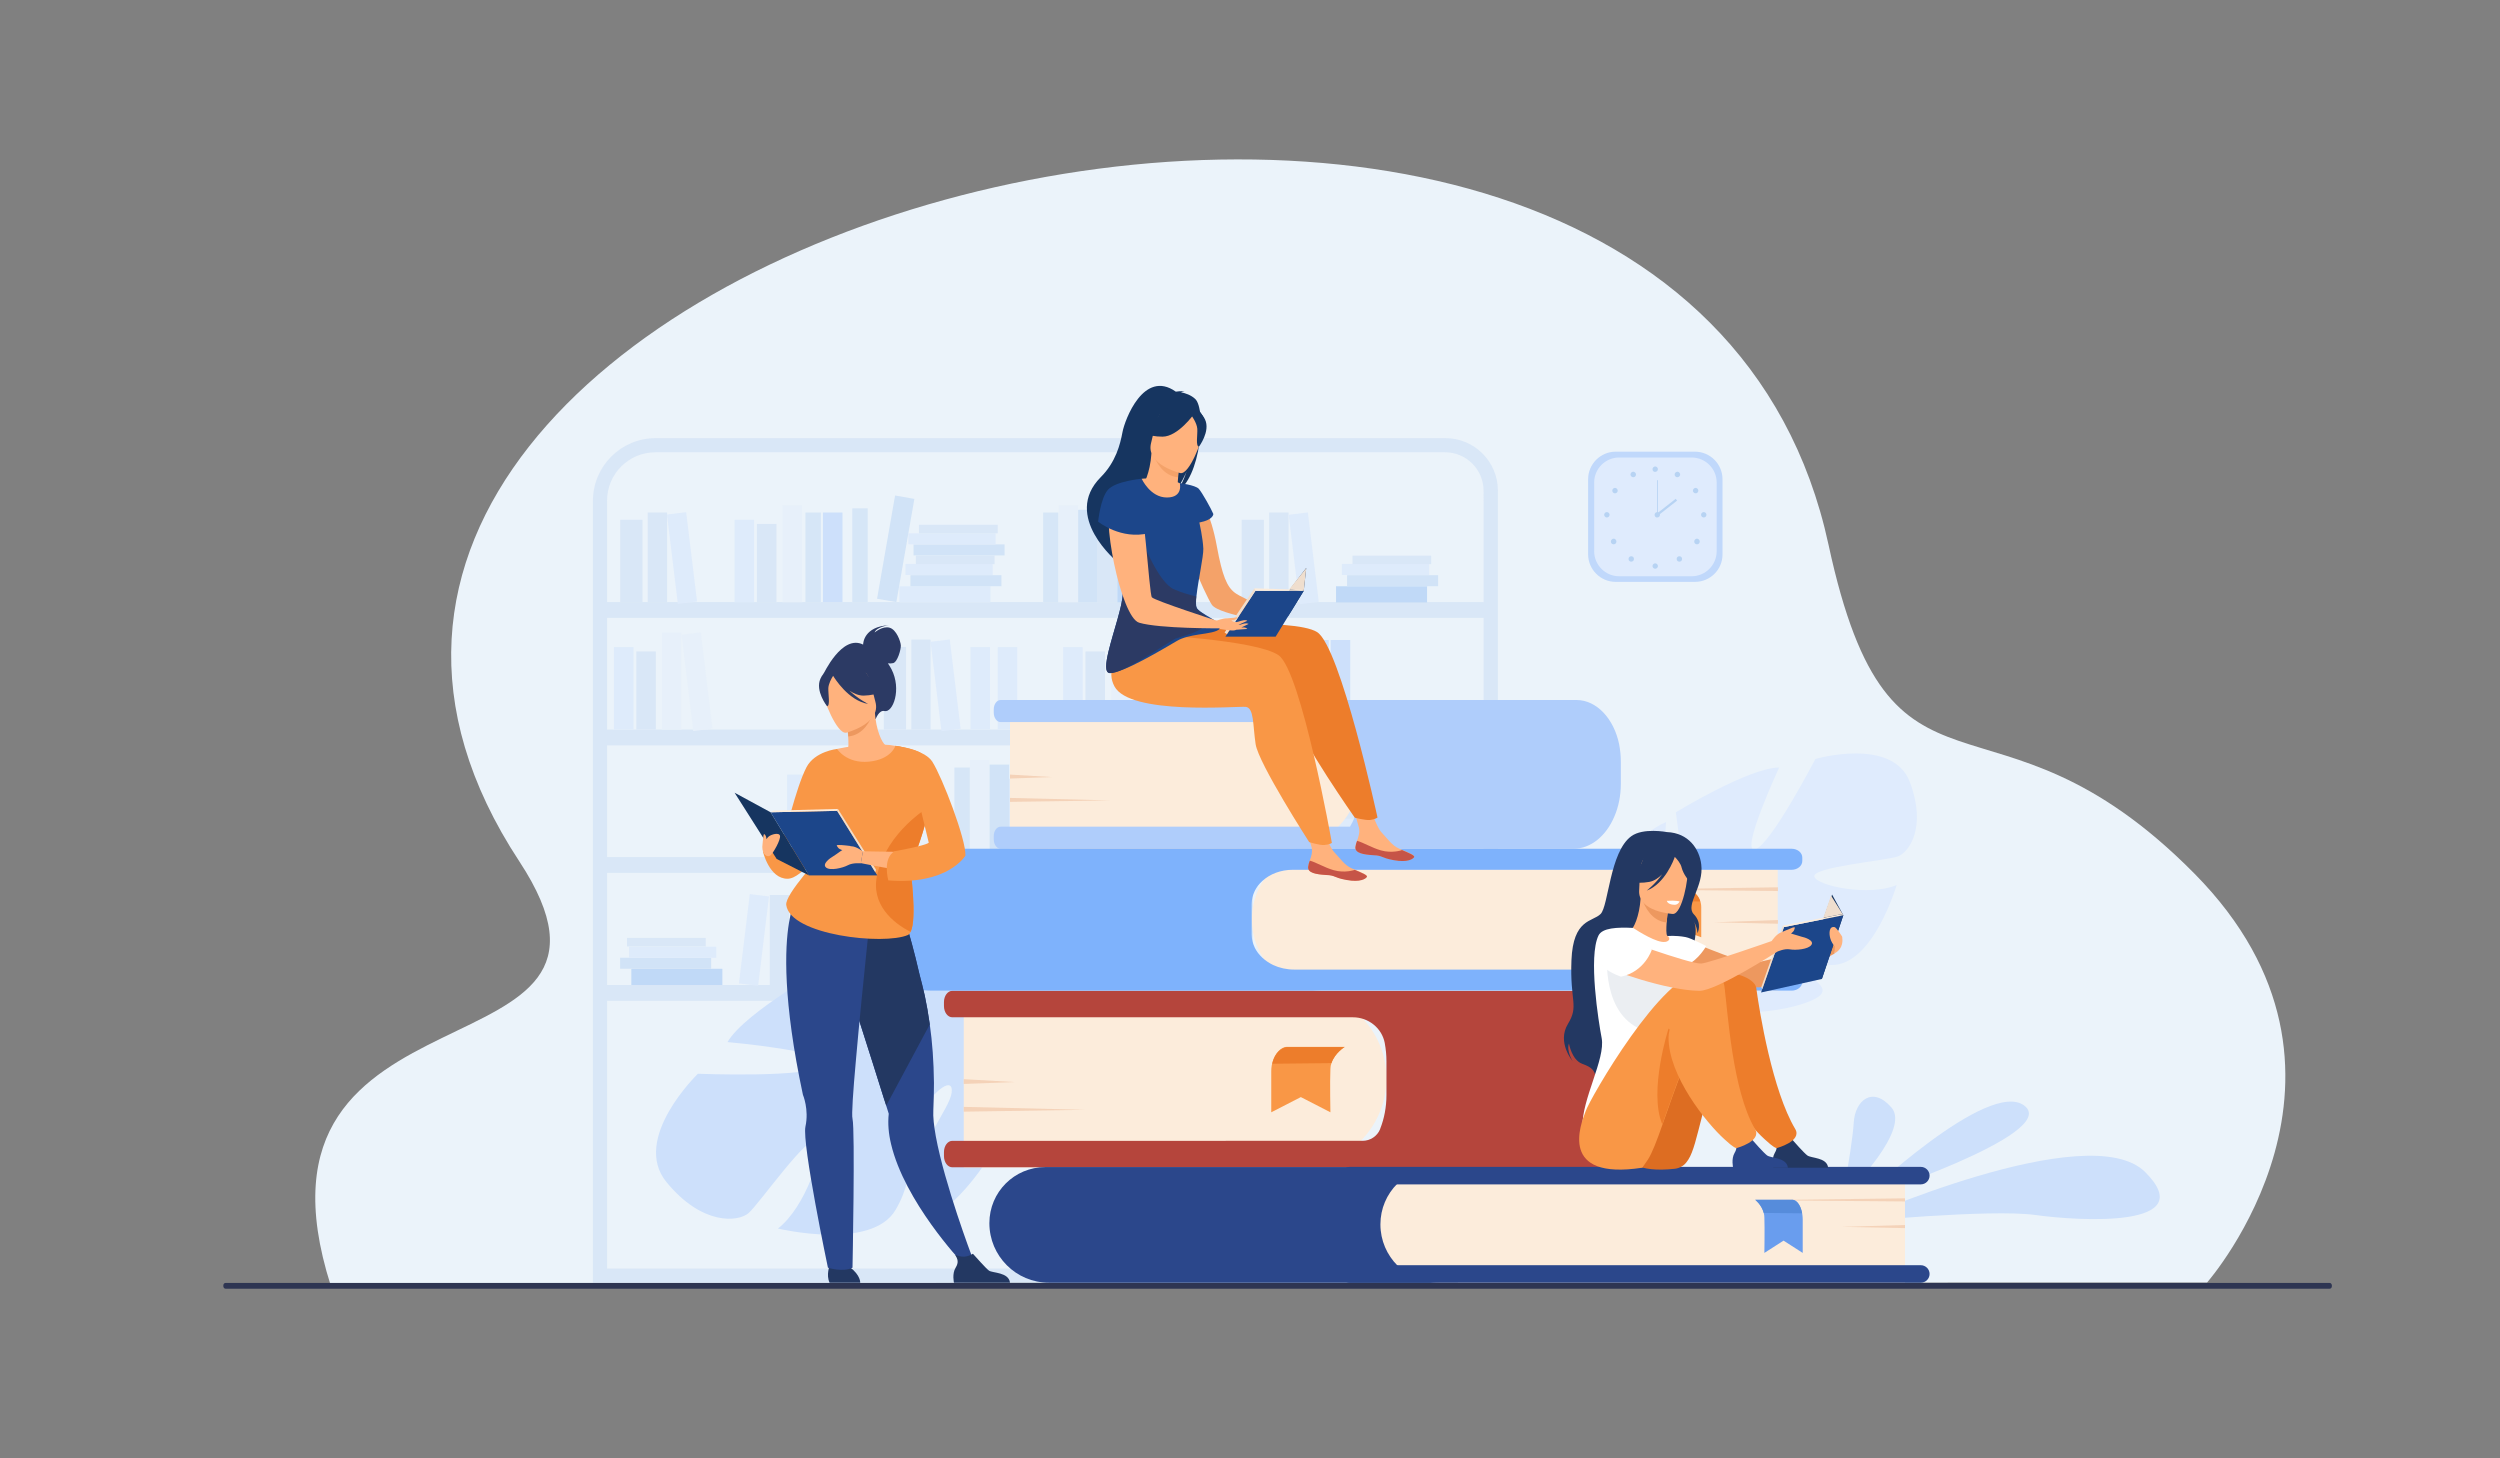 <?xml version="1.0" encoding="utf-8"?>
<!-- Generator: Adobe Illustrator 24.2.1, SVG Export Plug-In . SVG Version: 6.00 Build 0)  -->
<svg version="1.1" id="Слой_1" xmlns="http://www.w3.org/2000/svg" xmlns:xlink="http://www.w3.org/1999/xlink" x="0px" y="0px"
	 viewBox="0 0 1200 700" style="enable-background:new 0 0 1200 700;" xml:space="preserve">
<rect x="0" y="0" width="1200" height="700" fill="#808080" stroke="none"/>
<style type="text/css">
	.st0{fill:none;}
	.st1{fill:#EBF3FA;}
	.st2{opacity:0.5;}
	.st3{fill:#C8DBF4;}
	.st4{fill:#D2E3FC;}
	.st5{fill:#95C0F4;}
	.st6{fill:#B7D3F3;}
	.st7{fill:#C1D9F4;}
	.st8{fill:#E4EEF9;}
	.st9{fill:#AFCDFB;}
	.st10{fill:#C0D8FB;}
	.st11{fill:#DFEBFD;}
	.st12{fill:#CDE0FB;}
	.st13{fill:#FCECDB;}
	.st14{fill:#B5453C;}
	.st15{fill:#F4D2B8;}
	.st16{fill:#2B478B;}
	.st17{fill:#699DEE;}
	.st18{fill:#568CDB;}
	.st19{fill:#7EB2FC;}
	.st20{fill:#F99746;}
	.st21{fill:#ED7D2B;}
	.st22{fill:#2E3552;}
	.st23{fill:#F4A269;}
	.st24{fill:#FFB27D;}
	.st25{fill:#C65447;}
	.st26{fill:#163560;}
	.st27{fill:#1C468A;}
	.st28{fill:#2C3A64;}
	.st29{fill:#EFDECE;}
	.st30{fill:#ED985F;}
	.st31{fill:#233862;}
	.st32{fill:#FFFFFF;}
	.st33{fill:#DD6D22;}
	.st34{fill:#EBEEF2;}
</style>
<g>
	<rect x="40" class="st0" width="1120" height="700"/>
	<g>
		<path class="st1" d="M158.8,617.2l316.9-1.5l84.5,0l28,0l84.6,0l386.6-0.1c0,0,88.4-100.6-6-196.2
			c-97.9-99.1-145.6-18.4-175.7-157.9c-75.8-351.1-824.9-146.8-628.4,152C319.9,521.1,109.9,463.9,158.8,617.2z"/>
		<g class="st2">
			<g>
				<g>
					<path class="st3" d="M719,615.7H284.6V240.4c0-16.6,13.5-30.1,30.1-30.1h379.1c13.9,0,25.2,11.3,25.2,25.2V615.7z M291.4,608.9
						h420.7V235.5c0-10.1-8.3-18.4-18.4-18.4H314.6c-12.8,0-23.2,10.4-23.2,23.2V608.9z"/>
				</g>
				<rect x="288" y="289" class="st3" width="427.6" height="7.6"/>
				<rect x="288" y="350.2" class="st3" width="427.6" height="7.6"/>
				<rect x="288" y="411.4" class="st3" width="427.6" height="7.6"/>
				<rect x="288" y="472.8" class="st3" width="427.6" height="7.6"/>
			</g>
			<g>
				
					<rect x="381.3" y="433.1" transform="matrix(-1 -1.224647e-16 1.224647e-16 -1 773.186 905.853)" class="st3" width="10.7" height="39.7"/>
				
					<rect x="369.5" y="429.6" transform="matrix(-1 -1.224647e-16 1.224647e-16 -1 748.274 902.4)" class="st3" width="9.3" height="43.2"/>
				
					<rect x="357.7" y="429.6" transform="matrix(-0.993 -0.121 0.121 -0.993 667.122 943.056)" class="st4" width="9.3" height="43.2"/>
				
					<rect x="679.6" y="433.1" transform="matrix(-1 -1.224647e-16 1.224647e-16 -1 1369.831 905.853)" class="st3" width="10.7" height="39.7"/>
				
					<rect x="667.8" y="429.6" transform="matrix(-1 -1.224647e-16 1.224647e-16 -1 1344.919 902.4)" class="st3" width="9.3" height="43.2"/>
				
					<rect x="656" y="429.6" transform="matrix(-0.993 -0.121 0.121 -0.993 1261.559 979.284)" class="st4" width="9.3" height="43.2"/>
				
					<rect x="303" y="465" transform="matrix(-1 -1.224647e-16 1.224647e-16 -1 649.734 937.814)" class="st5" width="43.7" height="7.8"/>
				
					<rect x="297.7" y="459.7" transform="matrix(-1 -1.224647e-16 1.224647e-16 -1 639.057 924.701)" class="st6" width="43.7" height="5.3"/>
				
					<rect x="302" y="454.3" transform="matrix(-1 -1.224647e-16 1.224647e-16 -1 645.841 914.014)" class="st4" width="41.9" height="5.3"/>
				
					<rect x="301" y="450.3" transform="matrix(-1 -1.224647e-16 1.224647e-16 -1 639.759 904.59)" class="st3" width="37.8" height="4.1"/>
				
					<rect x="512.6" y="465" transform="matrix(-1 -1.224647e-16 1.224647e-16 -1 1068.831 937.814)" class="st4" width="43.7" height="7.8"/>
				
					<rect x="507.2" y="459.7" transform="matrix(-1 -1.224647e-16 1.224647e-16 -1 1058.154 924.701)" class="st6" width="43.7" height="5.3"/>
				
					<rect x="511.5" y="454.3" transform="matrix(-1 -1.224647e-16 1.224647e-16 -1 1064.938 914.014)" class="st4" width="41.9" height="5.3"/>
				
					<rect x="510.5" y="450.3" transform="matrix(-1 -1.224647e-16 1.224647e-16 -1 1058.856 904.59)" class="st3" width="37.8" height="4.1"/>
				
					<rect x="505.8" y="444.9" transform="matrix(-1 -1.224647e-16 1.224647e-16 -1 1055.279 895.166)" class="st6" width="43.7" height="5.3"/>
				
					<rect x="510.1" y="439.6" transform="matrix(-1 -1.224647e-16 1.224647e-16 -1 1062.063 884.479)" class="st4" width="41.9" height="5.3"/>
				
					<rect x="509.1" y="435.5" transform="matrix(-1 -1.224647e-16 1.224647e-16 -1 1055.981 875.055)" class="st3" width="37.8" height="4.1"/>
				
					<rect x="479.9" y="429.6" transform="matrix(-1 -1.224647e-16 1.224647e-16 -1 967.165 902.229)" class="st7" width="7.4" height="43"/>
				
					<rect x="571.4" y="427.6" transform="matrix(-1 -1.224647e-16 1.224647e-16 -1 1150.19 900.258)" class="st7" width="7.4" height="45"/>
				
					<rect x="593.9" y="429.6" transform="matrix(-1 -1.224647e-16 1.224647e-16 -1 1195.278 902.229)" class="st7" width="7.4" height="43"/>
				
					<rect x="470.5" y="426.1" transform="matrix(-1 -1.224647e-16 1.224647e-16 -1 950.317 898.683)" class="st8" width="9.4" height="46.6"/>
				
					<rect x="602.9" y="426.1" transform="matrix(-1 -1.224647e-16 1.224647e-16 -1 1215.227 898.683)" class="st8" width="9.4" height="46.6"/>
				
					<rect x="461.1" y="428.3" transform="matrix(-1 -1.224647e-16 1.224647e-16 -1 931.506 900.902)" class="st6" width="9.4" height="44.3"/>
				
					<rect x="553.2" y="421.9" transform="matrix(-0.985 0.172 -0.172 -0.985 1184.384 791.455)" class="st6" width="9.4" height="50.3"/>
				
					<rect x="451.6" y="435.1" transform="matrix(-1 -1.224647e-16 1.224647e-16 -1 912.696 907.701)" class="st3" width="9.4" height="37.5"/>
				
					<rect x="615.2" y="435.1" transform="matrix(-1 -1.224647e-16 1.224647e-16 -1 1239.839 907.701)" class="st3" width="9.4" height="37.5"/>
				
					<rect x="442.2" y="433.1" transform="matrix(-1 -1.224647e-16 1.224647e-16 -1 893.885 905.681)" class="st5" width="9.4" height="39.6"/>
				
					<rect x="431.3" y="433.1" transform="matrix(-1 -1.224647e-16 1.224647e-16 -1 872.067 905.681)" class="st4" width="9.4" height="39.6"/>
				
					<rect x="625.9" y="433.1" transform="matrix(-1 -1.224647e-16 1.224647e-16 -1 1261.264 905.681)" class="st4" width="9.4" height="39.6"/>
				
					<rect x="420.2" y="429.6" transform="matrix(-1 -1.224647e-16 1.224647e-16 -1 849.74 902.229)" class="st9" width="9.4" height="43"/>
				
					<rect x="583.6" y="429.6" transform="matrix(-1 -1.224647e-16 1.224647e-16 -1 1176.519 902.229)" class="st9" width="9.4" height="43"/>
			</g>
			<g>
				<rect x="596" y="249.5" class="st3" width="10.7" height="39.7"/>
				<rect x="609.2" y="246" class="st3" width="9.3" height="43.2"/>
				
					<rect x="621" y="246" transform="matrix(0.993 -0.121 0.121 0.993 -27.865 77.954)" class="st4" width="9.3" height="43.2"/>
				<rect x="424.2" y="310.5" class="st3" width="10.7" height="39.7"/>
				<rect x="437.4" y="307" class="st3" width="9.3" height="43.2"/>
				
					<rect x="449.2" y="307" transform="matrix(0.993 -0.121 0.121 0.993 -36.55 57.55)" class="st4" width="9.3" height="43.2"/>
				<rect x="297.7" y="249.5" class="st3" width="10.7" height="39.7"/>
				<rect x="310.9" y="246" class="st3" width="9.3" height="43.2"/>
				
					<rect x="322.7" y="246" transform="matrix(0.993 -0.121 0.121 0.993 -30.073 41.729)" class="st4" width="9.3" height="43.2"/>
				<rect x="641.3" y="281.4" class="st5" width="43.7" height="7.8"/>
				<rect x="646.6" y="276.1" class="st6" width="43.7" height="5.3"/>
				<rect x="644.1" y="270.7" class="st4" width="41.9" height="5.3"/>
				<rect x="649.2" y="266.7" class="st3" width="37.8" height="4.1"/>
				<rect x="431.7" y="281.4" class="st4" width="43.7" height="7.8"/>
				<rect x="437" y="276.1" class="st6" width="43.7" height="5.3"/>
				<rect x="434.6" y="270.7" class="st4" width="41.9" height="5.3"/>
				<rect x="439.6" y="266.7" class="st3" width="37.8" height="4.1"/>
				<rect x="438.5" y="261.3" class="st6" width="43.7" height="5.3"/>
				<rect x="436" y="256" class="st4" width="41.9" height="5.3"/>
				<rect x="441.1" y="251.9" class="st3" width="37.8" height="4.1"/>
				<rect x="500.7" y="246" class="st7" width="7.4" height="43"/>
				<rect x="409.1" y="244" class="st7" width="7.4" height="45"/>
				<rect x="386.6" y="246" class="st7" width="7.4" height="43"/>
				<rect x="508.1" y="242.5" class="st8" width="9.4" height="46.6"/>
				<rect x="375.6" y="242.5" class="st8" width="9.4" height="46.6"/>
				<rect x="517.5" y="244.7" class="st6" width="9.4" height="44.3"/>
				
					<rect x="425.3" y="238.3" transform="matrix(0.985 0.172 -0.172 0.985 51.706 -70.028)" class="st6" width="9.4" height="50.3"/>
				<rect x="568.4" y="342.4" class="st4" width="43.7" height="7.8"/>
				<rect x="573.7" y="337.1" class="st6" width="43.7" height="5.3"/>
				<rect x="571.2" y="331.7" class="st4" width="41.9" height="5.3"/>
				<rect x="576.3" y="327.7" class="st3" width="37.8" height="4.1"/>
				<rect x="575.1" y="322.3" class="st6" width="43.7" height="5.3"/>
				<rect x="572.6" y="317" class="st4" width="41.9" height="5.3"/>
				<rect x="577.7" y="312.9" class="st3" width="37.8" height="4.1"/>
				
					<rect x="562" y="299.3" transform="matrix(0.985 0.172 -0.172 0.985 64.234 -92.617)" class="st6" width="9.4" height="50.3"/>
				<rect x="526.9" y="251.5" class="st3" width="9.4" height="37.5"/>
				<rect x="363.3" y="251.5" class="st3" width="9.4" height="37.5"/>
				<rect x="536.3" y="249.5" class="st5" width="9.4" height="39.6"/>
				<rect x="547.2" y="249.5" class="st4" width="9.4" height="39.6"/>
				<rect x="352.6" y="249.5" class="st4" width="9.4" height="39.6"/>
				<rect x="533.3" y="303.6" class="st8" width="9.4" height="46.6"/>
				<rect x="521" y="312.7" class="st3" width="9.4" height="37.5"/>
				<rect x="510.3" y="310.6" class="st4" width="9.4" height="39.6"/>
				<rect x="478.9" y="310.6" class="st4" width="9.4" height="39.6"/>
				<rect x="465.8" y="310.6" class="st4" width="9.4" height="39.6"/>
				<rect x="317.7" y="303.6" class="st8" width="9.4" height="46.6"/>
				
					<rect x="329.9" y="303.6" transform="matrix(0.993 -0.121 0.121 0.993 -37.234 43.064)" class="st8" width="9.4" height="46.6"/>
				<rect x="305.4" y="312.7" class="st3" width="9.4" height="37.5"/>
				<rect x="294.7" y="310.6" class="st4" width="9.4" height="39.6"/>
				<rect x="558.4" y="246" class="st9" width="9.4" height="43"/>
				<rect x="458.1" y="368.4" class="st7" width="7.4" height="43"/>
				<rect x="465.6" y="364.8" class="st8" width="9.4" height="46.6"/>
				<rect x="475" y="367" class="st6" width="9.4" height="44.3"/>
				<rect x="484.4" y="373.8" class="st3" width="9.4" height="37.5"/>
				<rect x="493.8" y="371.8" class="st5" width="9.4" height="39.6"/>
				<rect x="504.7" y="371.8" class="st4" width="9.4" height="39.6"/>
				<rect x="515.9" y="368.4" class="st9" width="9.4" height="43"/>
				<rect x="628.4" y="307.2" class="st9" width="9.4" height="43"/>
				<rect x="638.7" y="307.2" class="st9" width="9.4" height="43"/>
				<rect x="395" y="246" class="st9" width="9.4" height="43"/>
				<rect x="616.6" y="403.8" class="st4" width="43.7" height="7.8"/>
				<rect x="621.9" y="398.5" class="st6" width="43.7" height="5.3"/>
				<rect x="619.4" y="393.1" class="st4" width="41.9" height="5.3"/>
				<rect x="624.5" y="389" class="st3" width="37.8" height="4.1"/>
				<rect x="623.3" y="383.7" class="st6" width="43.7" height="5.3"/>
				<rect x="620.8" y="378.4" class="st4" width="41.9" height="5.3"/>
				<rect x="625.9" y="374.3" class="st3" width="37.8" height="4.1"/>
				<rect x="594" y="366.4" class="st7" width="7.4" height="45"/>
				<rect x="571.4" y="368.4" class="st7" width="7.4" height="43"/>
				<rect x="560.5" y="364.8" class="st8" width="9.4" height="46.6"/>
				
					<rect x="610.2" y="360.7" transform="matrix(0.985 0.172 -0.172 0.985 75.504 -99.99)" class="st6" width="9.4" height="50.3"/>
				<rect x="548.2" y="373.9" class="st3" width="9.4" height="37.5"/>
				<rect x="537.5" y="371.8" class="st4" width="9.4" height="39.6"/>
				<rect x="438.5" y="364.8" class="st8" width="9.4" height="46.6"/>
				<rect x="426.2" y="373.9" class="st3" width="9.4" height="37.5"/>
				<rect x="415.5" y="371.8" class="st4" width="9.4" height="39.6"/>
				<rect x="400.8" y="364.8" class="st8" width="9.4" height="46.6"/>
				<rect x="388.5" y="373.9" class="st3" width="9.4" height="37.5"/>
				<rect x="377.8" y="371.8" class="st4" width="9.4" height="39.6"/>
				<rect x="579.8" y="368.4" class="st9" width="9.4" height="43"/>
			</g>
		</g>
		<g>
			<path class="st10" d="M813.6,279.3h-38.1c-7.2,0-13.2-5.9-13.2-13.2V230c0-7.2,5.9-13.2,13.2-13.2h38.1c7.2,0,13.2,5.9,13.2,13.2
				v36.2C826.8,273.4,820.9,279.3,813.6,279.3z"/>
			<path class="st11" d="M812,276.6h-34.8c-6.6,0-12-5.4-12-12v-33c0-6.6,5.4-12,12-12H812c6.6,0,12,5.4,12,12v33
				C824,271.2,818.6,276.6,812,276.6z"/>
			<g>
				<g>
					<path class="st6" d="M793.2,225.2c0-0.7,0.6-1.3,1.3-1.3c0.7,0,1.3,0.6,1.3,1.3c0,0.7-0.6,1.3-1.3,1.3
						C793.8,226.6,793.2,226,793.2,225.2z"/>
					<path class="st6" d="M804,227.1c0.4-0.6,1.2-0.9,1.8-0.5c0.6,0.4,0.9,1.2,0.5,1.8c-0.4,0.6-1.2,0.9-1.8,0.5
						C803.9,228.6,803.6,227.8,804,227.1z"/>
					<path class="st6" d="M813.2,234.4c0.6-0.4,1.4-0.2,1.8,0.4c0.4,0.6,0.2,1.4-0.4,1.8c-0.6,0.4-1.4,0.2-1.8-0.4
						C812.4,235.7,812.6,234.8,813.2,234.4z"/>
					<path class="st6" d="M817.8,245.8c0.7,0,1.3,0.6,1.3,1.3c0,0.7-0.6,1.3-1.3,1.3c-0.7,0-1.3-0.6-1.3-1.3
						C816.5,246.4,817.1,245.8,817.8,245.8z"/>
					<path class="st6" d="M815.5,259c0.5,0.5,0.5,1.4,0,1.9c-0.5,0.5-1.4,0.5-1.9,0c-0.5-0.5-0.5-1.4,0-1.9
						C814.1,258.4,814.9,258.4,815.5,259z"/>
					<circle class="st6" cx="806.1" cy="268.3" r="1.3"/>
					<path class="st6" d="M793.2,271.7c0-0.7,0.6-1.3,1.3-1.3c0.7,0,1.3,0.6,1.3,1.3c0,0.7-0.6,1.3-1.3,1.3
						C793.8,273,793.2,272.4,793.2,271.7z"/>
				</g>
				<g>
					<path class="st6" d="M785.1,227.1c-0.4-0.6-1.2-0.9-1.8-0.5c-0.6,0.4-0.9,1.2-0.5,1.8c0.4,0.6,1.2,0.9,1.8,0.5
						C785.2,228.6,785.5,227.8,785.1,227.1z"/>
					<path class="st6" d="M775.9,234.4c-0.6-0.4-1.4-0.2-1.8,0.4c-0.4,0.6-0.2,1.4,0.4,1.8c0.6,0.4,1.4,0.2,1.8-0.4
						C776.7,235.7,776.5,234.8,775.9,234.4z"/>
					<path class="st6" d="M771.3,245.8c-0.7,0-1.3,0.6-1.3,1.3c0,0.7,0.6,1.3,1.3,1.3c0.7,0,1.3-0.6,1.3-1.3
						C772.6,246.4,772,245.8,771.3,245.8z"/>
					<path class="st6" d="M773.6,259c-0.5,0.5-0.5,1.4,0,1.9c0.5,0.5,1.4,0.5,1.9,0c0.5-0.5,0.5-1.4,0-1.9
						C775,258.4,774.2,258.4,773.6,259z"/>
					<circle class="st6" cx="783" cy="268.3" r="1.3"/>
				</g>
			</g>
			<g>
				<path class="st6" d="M794.2,247.1c0-0.7,0.6-1.3,1.3-1.3c0.7,0,1.3,0.6,1.3,1.3c0,0.7-0.6,1.3-1.3,1.3
					C794.8,248.5,794.2,247.9,794.2,247.1z"/>
				<g>
					<rect x="795.4" y="230.5" class="st6" width="0.4" height="16.7"/>
				</g>
				<g>
					
						<rect x="794.2" y="243.1" transform="matrix(0.787 -0.618 0.618 0.787 20.245 545.839)" class="st6" width="11.2" height="1.1"/>
				</g>
			</g>
		</g>
		<g>
			<path class="st12" d="M893.6,575.4c0,0,61.1-58.1,78.2-44.6C989,544.3,893.6,575.4,893.6,575.4z"/>
			<path class="st12" d="M889.2,586.6c0,0,113.6-50.9,140.5-24c26.9,26.9-31.2,23.6-52.7,20.6C955.5,580.2,889.2,586.6,889.2,586.6z
				"/>
			<path class="st12" d="M884.5,574.1c0,0,0.5-2.9,1.3-7c1.4-8.2,3.6-21.4,4-28.3c0.6-10.4,8.9-17.8,18.1-7.2
				c9.2,10.6-19.8,39.6-19.8,39.6L884.5,574.1z"/>
		</g>
		<path class="st11" d="M916.7,375.3c-8.3-21.7-45.3-11-45.3-11s-21.7,41.7-29,43.4c-7.4,1.7,11.6-39.3,11.6-39.3
			c-14.6,0.1-49.6,21.5-49.6,21.5s6.9,45.4-0.6,45.2c-7.5-0.2-4.1-40.5-4.1-40.5c-13.6,5.6-25,23.2-25,23.2
			c-13.6,28.2,23.3,44.2,23.3,44.2s2.1,15.8-5.9,34.9l0,0c0,0-1.9,3.6-3.5,9.5l3.8-0.4c0.2-1.1,0.5-2.1,0.7-3.1c0,0,0,0,0,0
			c0,0,0,0,0,0c0.2-0.6,0.5-1.5,0.9-2.6c0,0,0,0,0,0c0,0,0,0,0,0c0.9-2.4,1.6-4.2,1.9-5.4c0,0,0,0,0,0c2.8-7.5,6.9-17.3,10-19.6
			c0,0-0.5-0.6-1-1.7c0.3,0.5,0.6,1.1,1,1.7c7.9,13.3,40.8,12.4,58.6,6.8c17.8-5.6,9.4-9.9-1.3-17.2c-10.6-7.3-30.9-3.1-37.3-5.7
			c-6.4-2.7,2.1-6.8,14.3-7.1c12.2-0.3,19.5,11.2,39.2,11.1c19.8-0.1,31-38.4,31-38.4c-13.1,5.6-38.1,0.5-39.5-4
			c-1.4-4.6,34.5-7.7,40-9.7C916.3,409.2,925,397.1,916.7,375.3z"/>
		<path class="st12" d="M319.9,567.4c-17.1-20.9,15.1-52,15.1-52s54.5,2.2,60.4-4.2c5.9-6.4-46.2-11-46.2-11
			c8.5-14.6,50.2-37.6,50.2-37.6s41.7,33.2,45.9,25.5c4.2-7.7-38.4-27.5-38.4-27.5c13.5-10.4,37.8-11.7,37.8-11.7
			c36.3,2.5,31.1,49,31.1,49s14.7,11.2,38.6,14.2h0c0,0,4.7,0.2,11.6,1.9l-2.6,3.6c-1.2-0.4-2.3-0.7-3.5-1c0,0,0,0,0,0
			c0,0,0,0-0.1,0c-0.7-0.2-1.8-0.4-3.1-0.6c0,0,0,0,0,0c0,0,0,0,0,0c-3-0.4-5.1-0.8-6.6-1.2c0,0,0,0,0,0c-9.2-1.5-21.4-3.1-25.5-1.2
			c0,0-0.3-0.8-1.1-2c0.4,0.6,0.7,1.3,1.1,2c8.8,15.7-11.1,48.2-26.9,62.9c-15.9,14.7-15.3,3.7-16.6-11.2
			c-1.3-14.9,14.7-32.9,15.7-40.8c1-8-8.1-1.8-15.4,10.3c-7.3,12.1,0,26.1-11.5,45.9c-11.5,19.8-56.5,9-56.5,9
			c13.1-10,22.5-38,18.7-42.1c-3.8-4-27.7,30.3-32.8,34.7C354.3,586.6,337,588.3,319.9,567.4z"/>
		<g>
			<path class="st13" d="M622.7,560.4H462.6v-84.7h161c23.1,0,41.9,18.8,41.9,41.9v0C665.5,541.2,646.3,560.4,622.7,560.4z"/>
			<path class="st14" d="M816.8,510.5v12.7c0,6.8-1.4,13.2-3.7,18.7c-4.8,11-13.6,18.4-23.7,18.4H457.1c-2.2,0-4-2.4-4-5.4v-1.9
				c0-3,1.8-5.4,4-5.4H654c3.7,0,7.1-2.2,8.5-5.7c0,0,0,0,0-0.1c1.9-4.8,3-10.3,3-16.2v-16.2c0-3-0.3-5.9-0.8-8.6c0,0,0-0.1,0-0.1
				c-1.4-7.3-7.9-12.4-15.3-12.4H457.1c-2.2,0-4-2.4-4-5.4V481c0-3,1.8-5.4,4-5.4h333.9c11.8,0,21.7,10.7,24.8,25.3
				C816.5,503.9,816.8,507.2,816.8,510.5z"/>
			<polygon class="st15" points="462.6,518 487.2,519.4 462.6,520.3 			"/>
			<polygon class="st15" points="462.6,531.3 521.1,532.7 462.6,533.6 			"/>
		</g>
		<g>
			<path class="st13" d="M616.7,407.5H484.8v-71.4h132.7c19.5,0,35.3,15.8,35.3,35.3v0C652.8,391.4,636.6,407.5,616.7,407.5z"/>
			<path class="st9" d="M778,365.5v10.7c0,5.7-1.1,11.1-3.1,15.7c-3.9,9.3-11.3,15.5-19.6,15.5h-275c-1.8,0-3.3-2-3.3-4.5v-1.6
				c0-2.5,1.5-4.5,3.3-4.5h167.7c0.9-1.5,1.7-3.1,2.4-4.9c1.6-4.1,2.5-8.7,2.5-13.7v-13.7c0-2.5-0.2-4.9-0.7-7.3
				c-0.8-3.9-2.1-7.5-3.9-10.6H480.3c-1.8,0-3.3-2-3.3-4.5v-1.6c0-2.5,1.5-4.5,3.3-4.5h276.4c9.7,0,18,9,20.5,21.3
				C777.7,360,778,362.7,778,365.5z"/>
			<polygon class="st15" points="484.8,371.8 505.1,373 484.8,373.7 			"/>
			<polygon class="st15" points="484.8,383 533.2,384.2 484.8,384.9 			"/>
		</g>
		<g>
			<g>
				<g>
					<path class="st16" d="M503.5,615.7h196.3v-55.5H501.8c-14.9,0-26.9,12-26.9,26.9v0C474.9,602.9,487.7,615.7,503.5,615.7z"/>
					<path class="st13" d="M690.7,615.7h223.7v-55.5H690.1c-15.2,0-27.5,12.3-27.5,27.5v0C662.6,603.2,675.2,615.7,690.7,615.7z"/>
					<path class="st16" d="M647.9,615.7h274.1c2.3,0,4.2-1.9,4.2-4.2v0c0-2.3-1.9-4.2-4.2-4.2H647.9c-2.3,0-4.2,1.9-4.2,4.2v0
						C643.7,613.9,645.6,615.7,647.9,615.7z"/>
					<path class="st16" d="M647.9,568.5h274.1c2.3,0,4.2-1.9,4.2-4.2l0,0c0-2.3-1.9-4.2-4.2-4.2H647.9c-2.3,0-4.2,1.9-4.2,4.2v0
						C643.7,566.7,645.6,568.5,647.9,568.5z"/>
				</g>
				<polygon class="st15" points="914.4,588 883.9,588.9 914.4,589.5 				"/>
				<polygon class="st15" points="914.4,575.2 841.8,576.1 914.4,576.7 				"/>
			</g>
			<g>
				<path class="st17" d="M842.5,575.9c0,0,3.1,2.4,4.1,6.3c0.2,0.7,0.3,1.4,0.3,2.2c0.2,5.2,0,17,0,17l9.2-5.9l9.2,5.9v-16
					c0-3-0.8-6-2.2-7.9c-0.7-0.9-1.6-1.6-2.5-1.6H842.5z"/>
				<path class="st18" d="M842.5,575.9c0,0,3.1,2.4,4.1,6.3l18.4,0.2c0,0-0.7-5.6-4.5-6.5H842.5z"/>
			</g>
		</g>
		<g>
			<path class="st13" d="M635.3,475.6h218v-68.1H634.6c-18.6,0-33.7,15.1-33.7,33.7v0C600.9,460.2,616.3,475.6,635.3,475.6z"/>
			<path class="st19" d="M600.8,433.9v14.7c0,2.3,0.6,4.4,1.5,6.3c1.7,3.5,4.9,6.4,8.8,8.3c3,1.4,6.5,2.2,10.2,2.2H860
				c2.8,0,5.1,1.9,5.1,4.2v1.7c0,2.3-2.3,4.2-5.1,4.2H447.5c-11.8,0-22.3-4.9-28.6-12.4c-4-4.7-6.3-10.5-6.3-16.7v-11.6
				c0-4.3,1.2-8.3,3.3-11.9c5.3-9.2,16.5-15.5,29.5-15.5H860c2.8,0,5.1,1.9,5.1,4.2v1.7c0,2.3-2.3,4.2-5.1,4.2H620.5
				c-5.7,0-10.9,2-14.5,5.3c-1.6,1.4-2.8,3-3.7,4.8C601.3,429.7,600.8,431.8,600.8,433.9z"/>
			<polygon class="st15" points="853.4,441.6 822.8,442.7 853.4,443.4 			"/>
			<polygon class="st15" points="853.4,425.9 780.5,427 853.4,427.7 			"/>
			<g>
				<path class="st20" d="M781.3,426.8c0,0,4.8,2.2,6.4,5.7c0.3,0.6,0.5,1.3,0.5,2c0.3,4.7,0,15.4,0,15.4l14.2-5.3l14.2,5.3v-14.5
					c0-2.7-1.2-5.4-3.5-7.1c-1.1-0.8-2.4-1.5-3.9-1.5H781.3z"/>
				<path class="st21" d="M781.3,426.8c0,0,4.8,2.2,6.4,5.7l28.4,0.2c0,0-1.1-5.1-7-5.9H781.3z"/>
			</g>
		</g>
		<path class="st22" d="M1119.3,617v0.4c0,0.7-0.5,1.2-1.1,1.2H108.3c-0.6,0-1.1-0.6-1.1-1.2V617c0-0.7,0.5-1.2,1.1-1.2h1009.8
			C1118.7,615.7,1119.3,616.3,1119.3,617z"/>
		<g>
			<path class="st23" d="M576,238.6c0,0,5.2,7.6,8.1,23.7c2.6,14.1,4.8,19.3,8.6,22.2c3.7,2.9,24.5,11.4,24.5,11.4l-1.6,3.6
				c0,0-30.4-4.1-33.9-9.2c-3.4-5.1-16.5-35.1-15.4-42.1C567.4,241.3,576,238.6,576,238.6z"/>
			<g>
				<path class="st24" d="M650.6,406.5c-0.3,3,3.9,3.7,8.6,3.9c4.8,0.2,3.3,1.2,9.9,2.4c6.6,1.2,9.2-0.6,9.7-1.5
					c0.4-0.8-2.6-2-5.9-3.4c-0.4-0.2-0.8-0.4-1.2-0.5c-3.7-1.6-5.7-4.9-8.6-7.9c-2.7-2.9-5.3-12.1-5.3-12.1l-8.9-1.9
					c0,0,2.5,8.3,3.4,11.8c0.5,2.1-0.2,4.4-0.9,6.2C651,404.5,650.7,405.5,650.6,406.5z"/>
				<path class="st25" d="M659.2,410.5c4.8,0.2,3.3,1.2,9.9,2.4c6.6,1.2,9.2-0.6,9.7-1.5c0.4-0.8-2.6-2-5.9-3.4l-0.1,0.1
					c0,0-4.6,1.6-9.9,0.1c-4.3-1.2-8.5-3.8-11.5-4.6c-0.4,1-0.7,2-0.8,3C650.3,409.5,654.4,410.2,659.2,410.5z"/>
			</g>
			<path class="st21" d="M561.8,300.8c0,0,59.2-4.5,70.4,2.6c11.2,7,29,89,29,89s-1.1,0.9-3.6,1.2c-2.3,0.2-7.3-1.1-7.3-1.1
				s-25.7-36.7-27.5-45.9c-1.8-9.2-1.4-17.5-5.5-17.7c-4.1-0.2-55.5,6.2-63.3-7.4c-7.8-13.7-1.3-27.3-1.3-27.3L561.8,300.8z"/>
			<g>
				<path class="st24" d="M627.9,416c-0.3,3,3.9,3.7,8.6,3.9c4.8,0.2,3.3,1.2,9.9,2.4c6.6,1.2,9.2-0.6,9.7-1.5
					c0.4-0.8-2.6-2-5.9-3.4c-0.4-0.2-0.8-0.4-1.2-0.5c-3.7-1.6-5.7-4.9-8.6-7.9c-2.7-2.9-5.3-12.1-5.3-12.1l-8.9-1.9
					c0,0,2.5,8.3,3.4,11.8c0.5,2.1-0.2,4.4-0.9,6.2C628.3,414,628,415,627.9,416z"/>
				<path class="st25" d="M636.5,420c4.8,0.2,3.3,1.2,9.9,2.4c6.6,1.2,9.2-0.6,9.7-1.5c0.4-0.8-2.6-2-5.9-3.4l-0.1,0.1
					c0,0-4.6,1.6-9.9,0.1c-4.3-1.2-8.5-3.8-11.5-4.6c-0.4,1-0.7,2-0.8,3C627.6,419,631.7,419.7,636.5,420z"/>
			</g>
			<path class="st20" d="M550.2,304.5c0,0,52.6,2.5,63.5,10c10.9,7.5,25.6,90.1,25.6,90.1s-1.1,0.8-3.6,1c-2.3,0.2-7.3-1.4-7.3-1.4
				s-24.3-37.7-25.7-47c-1.4-9.3-0.7-17.5-4.8-17.9c-4.1-0.4-55.7,4.1-63-9.9C527.6,315.4,550.2,304.5,550.2,304.5z"/>
			<path class="st26" d="M573.7,191.5c-2-1.9-4.8-2.8-6.8-3.2c0.6-0.4,1.7-0.3,1.7-0.3c-1.2-0.5-4.2,0-4.2,0
				c-15.4-10.9-24.5,13.5-25.6,19.4c-1.1,5.9-3.2,14.4-10.5,21.7c-18.6,18.8,8,40.6,8,40.6c0.1,0.1,13.3-28.1,26.5-32.7
				c3.8-3.4,6.6-10.3,6.8-10.8c-1.9,5.6-3.7,8.5-5.1,10.1C576.5,229.9,579.1,196.6,573.7,191.5z"/>
			<path class="st24" d="M548,229.8c0,0,4.9-0.5,9.8,0c3.3,0.3,6.6,1.3,8.5,2.1c4.6,1.9,4.2,10.1-5.6,8.6
				C551,239,547.3,232.2,548,229.8z"/>
			<path class="st24" d="M565.9,235.8c0.1,0,1.4,7.1-5,6.8c-4.2-0.2-13.2-5.2-12.4-8.8c0.4-1.7,3.5-6.1,4.2-16.2l0.8,0.2l12.8,3.4
				c0,0-0.6,4.1-0.8,7.9C565.2,232.3,565.1,235.4,565.9,235.8z"/>
			<path class="st23" d="M566.2,221.2c0,0-0.6,4.1-0.8,7.9c-7.2-0.7-10.6-7.6-12-11.3L566.2,221.2z"/>
			<path class="st26" d="M552.2,215.5c0,0-2.2-6.8-1.8-12c0.3-3.7,5.5-16.5,18.3-11.2c0,0,3.8,1.4,6.8,4.7c2.4,2.7,5.5,8-2.1,18.3
				l-2.2,3.6L552.2,215.5z"/>
			<path class="st24" d="M566.6,227.1c0,0-16.7-4-14.1-14.4c2.7-10.4,2.3-17.9,13.1-15.8c10.8,2.1,11.9,6.6,11.8,10.3
				C577.3,210.9,571,227.8,566.6,227.1z"/>
			<path class="st26" d="M573.2,198.6c0,0-7.7,11-15.2,11c-7.5,0-10-2.7-10-2.7s6.5-2.9,9.5-10.1
				C557.5,196.9,571.2,191.9,573.2,198.6z"/>
			<path class="st26" d="M571.8,199.3c0,0,2.7,3.6,2.9,6.5c0.2,2.9-0.9,8.4,0.8,8.6c0,0,5.6-7.4,2.9-13.1
				C575.5,195.3,571.8,199.3,571.8,199.3z"/>
			<path class="st27" d="M585.6,301.7c-1.4,1.7-5.7,2.2-10.4,2.9c-3.7,0.6-7.5,1.4-10.2,3c-6.2,3.6-26.5,15.9-32.4,15.4
				c-2.3-0.2-1.9-4.6-0.5-10.4c2.2-9.2,6.8-22,6.8-27.6c0-3,1-10.2,2.4-18.4c0.1-0.7,0.2-1.3,0.3-2c2.7-16,6.4-34.8,6.4-34.8
				s4.1,9,12.1,9c8,0,6.2-6.9,6.2-6.9s7.3,0.9,9.1,2.7c1.7,1.9,6.1,9.9,7,12.1c0,0,0.2,2.8-6.7,4.1c0,0,1.7,7.6,1.9,12.6
				c0.1,3.7-2.5,15.4-3.3,22.7c-0.3,2.6-0.3,4.6,0.1,5.5c0.5,1.2,2.3,2.3,4.2,3.5C582.4,297.5,587.3,299.7,585.6,301.7z"/>
			<path class="st28" d="M578.5,295.3c4.4,7.6-12,9.9-14.8,11.5c-6.2,3.6-25.2,16.8-31.1,16.3c-2.3-0.2-1.9-4.6-0.5-10.4
				c2.2-9.2,6.8-22,6.8-27.6c0-3,1-10.2,2.4-18.4l7.1-6.9c0,0,7.7,19.8,15,23c3.8,1.7,7.8,2.8,10.8,3.5c-0.3,2.6-0.3,4.6,0.1,5.5
				C574.8,292.9,576.5,294.1,578.5,295.3z"/>
			<path class="st24" d="M545.8,235.7c0,0-6.1-3.7-12,3.3c-5.9,7,4.2,57.4,13,59.9c9.7,2.9,38.9,2.7,38.9,2.7l-1.2-3.5
				c0,0-30.3-9.8-31.6-11.4C551.6,285.2,548.9,236.5,545.8,235.7z"/>
			<path class="st27" d="M548,229.8c0,0-12.5,1.1-16.2,5.3c-3.6,4.1-4.7,15.3-4.7,15.3s11,8.9,24.4,5.5L548,229.8z"/>
			<g>
				<path class="st26" d="M625.8,283.6l1.2-11l-15.6,20.5c0,0,6.5,3.2,6.9,2.6C618.8,295.1,625.8,283.6,625.8,283.6z"/>
				<polygon class="st27" points="602.6,283.6 588.2,305.6 612.3,305.6 625.8,283.6 				"/>
				<polygon class="st29" points="625.8,283.6 627,272.7 618.8,282.9 				"/>
				<polygon class="st29" points="588.9,304.4 587.8,303.6 602.1,282.4 602.6,283.6 				"/>
				<polygon class="st13" points="602.1,282.4 624.8,283.1 625.8,283.6 602.6,283.6 				"/>
			</g>
			<path class="st24" d="M597.4,301.2c-0.4-0.1-1,0-1.6,0c1.7-0.8,3.5-1.7,3.5-1.7s-0.8-0.8-3.8,0.3c-0.3,0.1-0.7,0.1-1,0.1l4.2-1.9
				c-0.7-0.7-2.8-0.1-4.3,0.4c-1.1,0.4-2.4,0.2-3.3-0.5c0,0,0,0,0,0c0.1,0,0.1,0,0.2,0c2.4-0.4,3.1-1.8,2.4-1.6
				c-0.7,0.2-4.8,0.5-4.8,0.5c-1.8-0.1-5.5,1.3-5.5,1.3l2.1,3.8c0,0,5.9,1.1,7.4,0.6c0.1,0,0.3-0.1,0.4-0.2l0,0l5.4-0.4
				C598.6,301.9,598.5,301.4,597.4,301.2z"/>
		</g>
		<g id="girl_2_5_">
			<path class="st30" d="M804.7,449c0,0,30.9,13.5,36.6,13.2c5.6-0.2,40.2-10.5,40.2-10.5l-0.9,6c0,0-26.7,15.4-36,16.2
				c-9.2,0.9-40.6-8.3-43.7-10.2C797.9,461.8,795.9,451,804.7,449z"/>
			<path class="st31" d="M800.1,399.4c0,0-11.4-2.2-17.1,2c-10.3,7.5-10.9,33.5-14.7,37.3c-3.9,3.9-13.2,2.2-14,22.2
				c-0.8,20,3.7,21.7-1.7,30.6c-5.4,8.9,2.3,17.9,2.3,17.9s-3.1-4.9-1.8-8.5c0,0,1.3,7.8,6.3,9.7c5,1.8,5.7,3.2,6.5,5.9
				c0,0,42.5-21.8,42.6-37.2c0-15.5,8.4-30.8,4.3-37.5c0,0,1.8,2.9,2,6.1c0,0,2.5-4.7-1.8-9.1c-4.2-4.4,5-13.4,3.6-23.9
				C815.7,407.6,810.6,399.8,800.1,399.4z"/>
			<path class="st24" d="M808.5,463.8c-2.7,1.9-6.1,3.4-10.4,4.4c-16,3.7-22.2-9.8-24.5-19.2c2.2-1.3,4.2-1.5,5.4-1.7
				c1.2-0.1,2.4-0.2,3.4-0.3c1.8-1.4,4.5-7,5.1-15.8l0.8,0.2l12.6,3.5c0,0-0.6,4-0.9,7.8c-0.2,3-0.3,5.8,0.3,6.5
				c1,0.2,1.6,0.4,1.6,0.4s0,0,0,0C802.1,449.9,805.8,456,808.5,463.8z"/>
			<path class="st30" d="M800.9,435c0,0-0.6,4-0.9,7.8c-7.2-0.7-10.5-7.5-11.8-11.3L800.9,435z"/>
			<path class="st24" d="M803,438.7c0,0-17-0.9-16.2-11.5c0.7-10.6-0.9-17.8,9.9-17.7c10.9,0.2,12.7,4.3,13.3,7.9
				C810.6,421.1,807.5,438.7,803,438.7z"/>
			<path class="st31" d="M810,411.6c-2.4-3.4-4.4-2.8-5.6-1.9c-8.9-5.8-15.4,1.3-15.4,1.3c-1.7,7.5-7.5,11.5-7.5,11.5
				s3,2.1,10.2,0.8c2.2-0.4,4.3-1.8,6.1-3.6c-3.2,4.6-7.4,7.8-7.4,7.8c8.8-3.3,13.1-14.9,13.5-16.2c1,1,2.9,3.2,3.3,5.2
				c0.7,2.8,3.5,7.1,5.1,7C812.3,423.5,813.5,416.6,810,411.6z"/>
			<path class="st32" d="M768.8,498.3c-1.5-7.8-6.5-39.2-1.5-49.3c1.8-3.6,8.8-4,16.6-3.6c2.4,1.6,11.6,7.4,15.4,6.7
				c0,0,0.1,0,0.2,0c1.8-0.4,2.4-1.7,1-2.8c0,0,3.8-0.4,8.6,0.5c2.7,0.5,9.9,4.3,9.9,4.3s-3.7,6.6-9,8.9c0.9,8.2-0.4,11.8-8.9,30.7
				c-7.2,16,1,30.4,1,30.4s-42.3,34-42.5,16.7C759.2,527.7,770.7,508.3,768.8,498.3z"/>
			<path class="st33" d="M804,561c2.3-0.3,4.4-1.5,5.7-3.4c0.2-0.3,0.4-0.6,0.7-1c4.8-7.3,6.7-29.6,17.5-53.3
				c2.6-5.8,12.1-6.8,14.7-13.4c0,0,6.3-21.2-12.2-21.8c-18.5-0.6-49.5,59-50,65.2C779.8,539.3,768,565,804,561z"/>
			<path class="st31" d="M877.5,560.5h-26.3c0,0-1-4.2,0.7-7.1c1.5-2.5,0.9-4-0.2-6.1c1.2,0.5,2.7,0.9,4.4,0.8
				c1.3-0.1,2.7-0.7,3.9-1.4c1.1,1.3,6,6.8,7.5,7.9C869.3,556,877,555.5,877.5,560.5z"/>
			<path class="st34" d="M771.5,457.3c0,0-3.4,31.2,18.8,37.7c22.2,6.5,28.5-28.7,10.6-31.2C783,461.2,771.5,457.3,771.5,457.3z"/>
			<path class="st21" d="M843,474.2c1.6,11.9,7.8,49.4,18.7,67.7c3.5,5.9-8.9,9.2-8.9,9.2c-1.7-0.4-4.4-3.1-5.7-4.2
				c-8.9-8-26.9-30.6-26.9-48.8c0-8.8-0.2-25.7,6.3-30C830.5,465.4,842.4,469.4,843,474.2z"/>
			<path class="st20" d="M788.3,560.5c0,0,1-1.4,2.7-3.9c2-3.1,4.3-9.1,7-16.8c2.9-8.1,6.2-18.1,10.5-28.5c1.3-3.2,2.7-6.5,4.2-9.7
				c2.6-5.8,9.9-5,12.5-11.5c0,0,10.1-22.7-8.4-23.3c-18.5-0.6-53.7,60.6-55.7,66.6C758.7,539.7,747.9,566.7,788.3,560.5z"/>
			<path class="st16" d="M858.2,560.5h-26.3c0,0-1-4.2,0.7-7.1c1.5-2.5,0.9-4-0.2-6.1c1.2,0.5,2.7,0.9,4.4,0.8
				c1.3-0.1,2.7-0.7,3.9-1.4c1.1,1.3,6,6.8,7.5,7.9C850,556,857.6,555.5,858.2,560.5z"/>
			<path class="st21" d="M797.9,539.7c2.9-8.1,6.2-18.1,10.5-28.5c-1.1-7.9-3.5-14.8-7.5-17.5C800.9,493.7,791.2,523.8,797.9,539.7z
				"/>
			<path class="st20" d="M827.7,473.3c1.6,11.9,3.8,50.2,14.7,68.6c3.5,5.9-8.9,9.2-8.9,9.2c-1.7-0.4-4.4-3.1-5.7-4.2
				c-8.9-8-26.9-30.6-26.9-48.8c0-8.8,10.4-25,16.8-29.3C821.7,466.1,827,468.6,827.7,473.3z"/>
			<path class="st32" d="M806.2,432.7c0,0-1.6-0.6-6.1-0.3c0,0,0.2,1.8,3.6,1.9C805.5,434.4,806.2,432.7,806.2,432.7z"/>
			<g>
				<g>
					<polygon class="st26" points="884.8,439.3 879.4,429.4 867.6,462.4 874.5,469.9 					"/>
					<polygon class="st27" points="856.3,445 845.3,476.4 874.5,469.9 884.8,439.3 					"/>
					<polygon class="st29" points="845.9,474.8 845.4,473.9 855.8,444.3 856.3,445 					"/>
					<polygon class="st13" points="855.8,444.3 883.5,438.9 884.8,439.3 856.3,445 					"/>
				</g>
				<polygon class="st29" points="884.8,439.3 878.9,429.9 875.2,440.5 883.5,438.9 				"/>
			</g>
			<path class="st24" d="M864.7,449.6c-0.9-0.2-3-1-5-1.5c0.6-0.5,1.3-1.1,1.5-1.7c0.4-1.2,0.6-1.5-0.6-1.2
				c-1.2,0.4-5.5,2.3-5.5,2.3s0,0,0,0c-2.4,0.7-4.7,4.2-4.7,4.2s-30.2,10.6-33.8,10.8c-5.6,0.3-43-13.5-43-13.5
				c-8.8,1.9-6.8,12.8-3.8,14.7c3,1.9,29.9,11.7,45.9,11.9c8.1,0.1,37.4-18.8,37.4-18.8s3.4-1.6,6.1-1.1c2.7,0.5,8.9,0,10.3-2.2
				C870.9,451.4,866.3,449.9,864.7,449.6z"/>
			<path class="st32" d="M792.9,455.8c0,0-3.3,10.6-14.8,13c0,0-19-5.8-9.5-18.8C768.5,450.1,777.8,443.1,792.9,455.8z"/>
			<path class="st24" d="M884.3,450.4L884.3,450.4c0-0.3,0-0.6-0.1-0.9c0,0-2.7-4.3-3.6-4.5c-2.7-0.5-2.7,3-2.1,5.3
				c0.4,1.6,1.4,3.1,2.2,4l0,0l-0.1,3.3C885.2,455.2,884.3,450.4,884.3,450.4z"/>
		</g>
		<g>
			<path class="st20" d="M645.5,502.5c0,0-4.8,2.9-6.4,7.8c-0.3,0.8-0.5,1.7-0.5,2.7c-0.3,6.4,0,20.9,0,20.9l-14.2-7.3l-14.2,7.3
				v-19.7c0-3.7,1.2-7.3,3.5-9.7c1.1-1.1,2.4-2,3.9-2H645.5z"/>
			<path class="st21" d="M645.5,502.5c0,0-4.8,2.9-6.4,7.8l-28.4,0.3c0,0,1.1-6.9,7-8H645.5z"/>
		</g>
		<g>
			<path class="st20" d="M366.2,408.7c0,0,3,13.1,11.8,13.1c7.5,0,17.9-17,17.9-17L366.2,408.7z"/>
			<path class="st16" d="M466.5,603l-5,2.7c0,0-27.3-28.9-33.8-56.6c-1.2-5-1.6-9.8-1.1-14.5c0,0-0.4-1.3-1.1-3.5
				c0-0.1-0.1-0.2-0.1-0.3c-0.3-1-0.7-2.1-1.1-3.4c-1.3-4.2-3.1-9.9-5.2-16.5c-4.7-15-15.6-48.9-20.2-63l33.3-12.1
				c0,0,3.8,8.6,9.2,32.1c0.8,3.1,1.7,6.4,2.5,10.1c0.9,4.2,1.7,8.7,2.4,13.7c1.2,8.4,1.9,17.8,2,28.1c0,4.2-0.1,8.6-0.3,13
				c-0.2,3.3,0.3,7.7,1.2,12.7C453.4,568.4,466.5,603,466.5,603z"/>
			<path class="st31" d="M484.8,615.7h-26.9c0,0-1-4.3,0.8-7.2c1.6-2.6,1-4.1-0.2-6.2c1.2,0.5,2.8,1,4.5,0.9c1.3-0.1,2.8-0.7,4-1.4
				c1.2,1.3,6.1,6.9,7.7,8.1C476.4,611.1,484.2,610.6,484.8,615.7z"/>
			<path class="st31" d="M446.3,491.7l-20.9,39c-0.3-1-0.7-2.1-1.1-3.4c-1.3-4.2-3.1-9.9-5.2-16.5c-4.7-15-15.6-48.9-20.2-63
				l33.3-12.1c0,0,3.8,8.6,9.2,32.1c0.8,3.1,1.7,6.4,2.5,10.1C444.8,482.2,445.6,486.8,446.3,491.7z"/>
			<path class="st31" d="M398.3,607.3c0,0-1.9,4.6-0.1,8.4h14.7c0,0,0.3-3.5-5-7.5C403.8,605.2,398.3,607.3,398.3,607.3z"/>
			<path class="st28" d="M414.3,309.4c0-0.7,0.4-8.6,12.3-9.3c0,0-5.9,0.8-6.8,3.5c0,0,3.9-3.3,7.2-2.3c3.3,0.9,5.3,6.6,5.4,8.5
				c0.1,1.9-1.6,8-3.7,8.5c-0.8,0.2-1.7,0.2-2.5,0.1c0.6,0.8,1.1,1.8,1.7,2.8c5,9.7,0.7,21.1-3.4,20.1c-2.6-0.6-4.2,3.9-4.2,3.9
				l-25.1-21.6C395.3,323.6,404.1,304.3,414.3,309.4z"/>
			<path class="st24" d="M398.5,374.9c2.8,1.9,6.3,3.5,10.6,4.5c16.4,3.8,22.7-10.1,25.1-19.6c-2.2-1.3-4.3-1.6-5.6-1.7
				c-1.2-0.1-2.4-0.2-3.5-0.3c-1.8-1.4-4.6-7.2-5.2-16.2l-0.8,0.2l-12.9,3.5c0,0,0.6,4.1,0.9,8c0.2,3,0.3,5.9-0.3,6.7
				c-1,0.2-1.6,0.4-1.6,0.4s0,0,0,0C405.1,360.8,401.3,367,398.5,374.9z"/>
			<path class="st30" d="M406.3,345.5c0,0,0.6,4.1,0.9,8c7.3-0.7,10.7-7.7,12-11.5L406.3,345.5z"/>
			<path class="st24" d="M406.2,351.7c0,0,16.9-4.3,14-14.8c-2.9-10.5-2.6-18.1-13.5-15.7c-10.9,2.3-11.9,6.9-11.8,10.6
				C395,335.4,401.7,352.5,406.2,351.7z"/>
			<path class="st28" d="M393.8,325.8c1.7-3.9,3.9-3.7,5.2-3.1c7.8-7.6,15.8-1.7,15.8-1.7c3.2,7.2,9.8,10,9.8,10s-2.5,2.7-10.1,2.9
				c-2.3,0-4.7-1-6.8-2.4c4.2,4,9,6.4,9,6.4c-9.5-1.6-16.1-12.4-16.8-13.5c-0.8,1.2-2.2,3.8-2.3,5.9c-0.1,2.9,1,8.5-0.6,8.7
				C396.9,338.9,391.2,331.6,393.8,325.8z"/>
			<path class="st24" d="M401.3,359.6c0,0,28.3-6.9,40.6,3.3l-6.2,85.8l-55.4-13.4c0,0,1.6-5.4,12.2-19.9
				C403.2,401,398.6,379.9,401.3,359.6z"/>
			<path class="st16" d="M417.8,439.2c0,0,0,0.3-0.1,0.8c0,0.2-0.1,0.5-0.1,0.9c-0.2,2.2-0.7,6.5-1.3,12
				c-1.5,14.6-3.9,37.9-5.5,56.4c-1.3,14.4-2.1,25.9-1.6,27.7c1.3,5.5,0,71.5,0,71.5c-4.7,2.3-11.8,0-11.8,0s-12.5-59.5-10.8-67.7
				c1.8-8.3-1.2-15.3-1.2-15.3c-9.7-45.4-8.7-70.5-6.7-82.5c0.6-3.5,1.2-5.9,1.7-7.3c0.4-1.2,0.7-1.8,0.7-1.8
				C402.5,428,417.8,439.2,417.8,439.2z"/>
			<path class="st20" d="M445.8,387.4c-1.4,10.3-6.8,23-8.8,29.8c0,0,3.3,23.6,0.1,30.1c-0.4,0.7-0.8,1.3-1.3,1.5
				c-11.6,5-56.5,0.1-58.4-14.4c-0.7-5.3,17.1-23.8,18.2-26.1c0.4-0.9,0.9-3.9-1.2-10.2c-3,9.1-19.3,6.5-19.3,6.5
				c1.9-3.3,6.7-26,12-36.3c4-7.7,14.7-8.8,14.7-8.8s4.5,7.1,15.2,6.1c10.8-1,12.8-7.6,12.8-7.6s9.6,1.3,12.5,3.7
				C442.8,362.1,447.6,373.9,445.8,387.4z"/>
			<path class="st21" d="M437,417.2c0,0,3.3,23.6,0.1,30.1c-8.4-4.2-19.4-13.3-16-27.6c4.8-20.7,24.7-32.3,24.7-32.3
				C444.4,397.7,438.9,410.4,437,417.2z"/>
			<g>
				<polygon class="st27" points="401.8,389.2 421.1,420.2 388.3,420.2 369.9,389.9 				"/>
				<polygon class="st29" points="420.1,418.6 420.5,417.5 402.2,388.3 401.8,389.2 				"/>
				<polygon class="st13" points="402.2,388.3 371.3,389.1 369.9,389.9 401.8,389.2 				"/>
				<polygon class="st26" points="369.9,389.9 352.6,380.5 372.8,412.3 388.3,420.2 				"/>
			</g>
			<path class="st24" d="M461.7,411.6c-1.9,0.8-6.6,6.5-8.3,7c-7.7,2.6-40.2-4.3-40.2-4.3l1-5.7c0,0,32,0.8,35.5-0.1
				c0.7-0.2,4.1-5.6,5.4-6.4L461.7,411.6z"/>
			<path class="st24" d="M414.2,408.7c0,0-3.9-3.1-6.5-2.4c-2.6,0.7-6.4,4-7.9,4.8c-1.4,0.8-5.3,3.6-3.3,5.3c2,1.7,8.1,0.2,10.5-1.1
				c2.4-1.3,6.2-0.9,6.2-0.9L414.2,408.7z"/>
			<path class="st24" d="M408.5,406.1c0,0-4.7-0.6-6-0.5c-1.3,0-0.9,0.3-0.2,1.3c0.7,1,3.1,1.4,3.3,1.7
				C405.6,409,408.5,406.1,408.5,406.1z"/>
			<path class="st20" d="M429.8,358c0,0,13.9,1.6,17.7,7.6c4.8,7.5,16.3,37.5,15.9,45.1c0,0-8.3,14.2-37,11.9c0,0-3-10.5,3-14
				c0,0,14.7-2.6,16.4-4.1l-4.9-20.4L429.8,358z"/>
			<path class="st24" d="M374.4,401.2c-0.4-1.8-4.2-0.7-5.5,0.4c-0.3,0.2-0.6,0.7-1,1.2c0-0.3-0.1-0.6-0.1-0.8
				c-0.1-0.8-1-2.3-1.3-1.2c-0.2,1.1-0.6,5.7-0.6,5.7c0,3.7,2.4,5.3,3.9,4.1C371.3,409.3,374.8,403,374.4,401.2z"/>
		</g>
	</g>
</g>
</svg>
